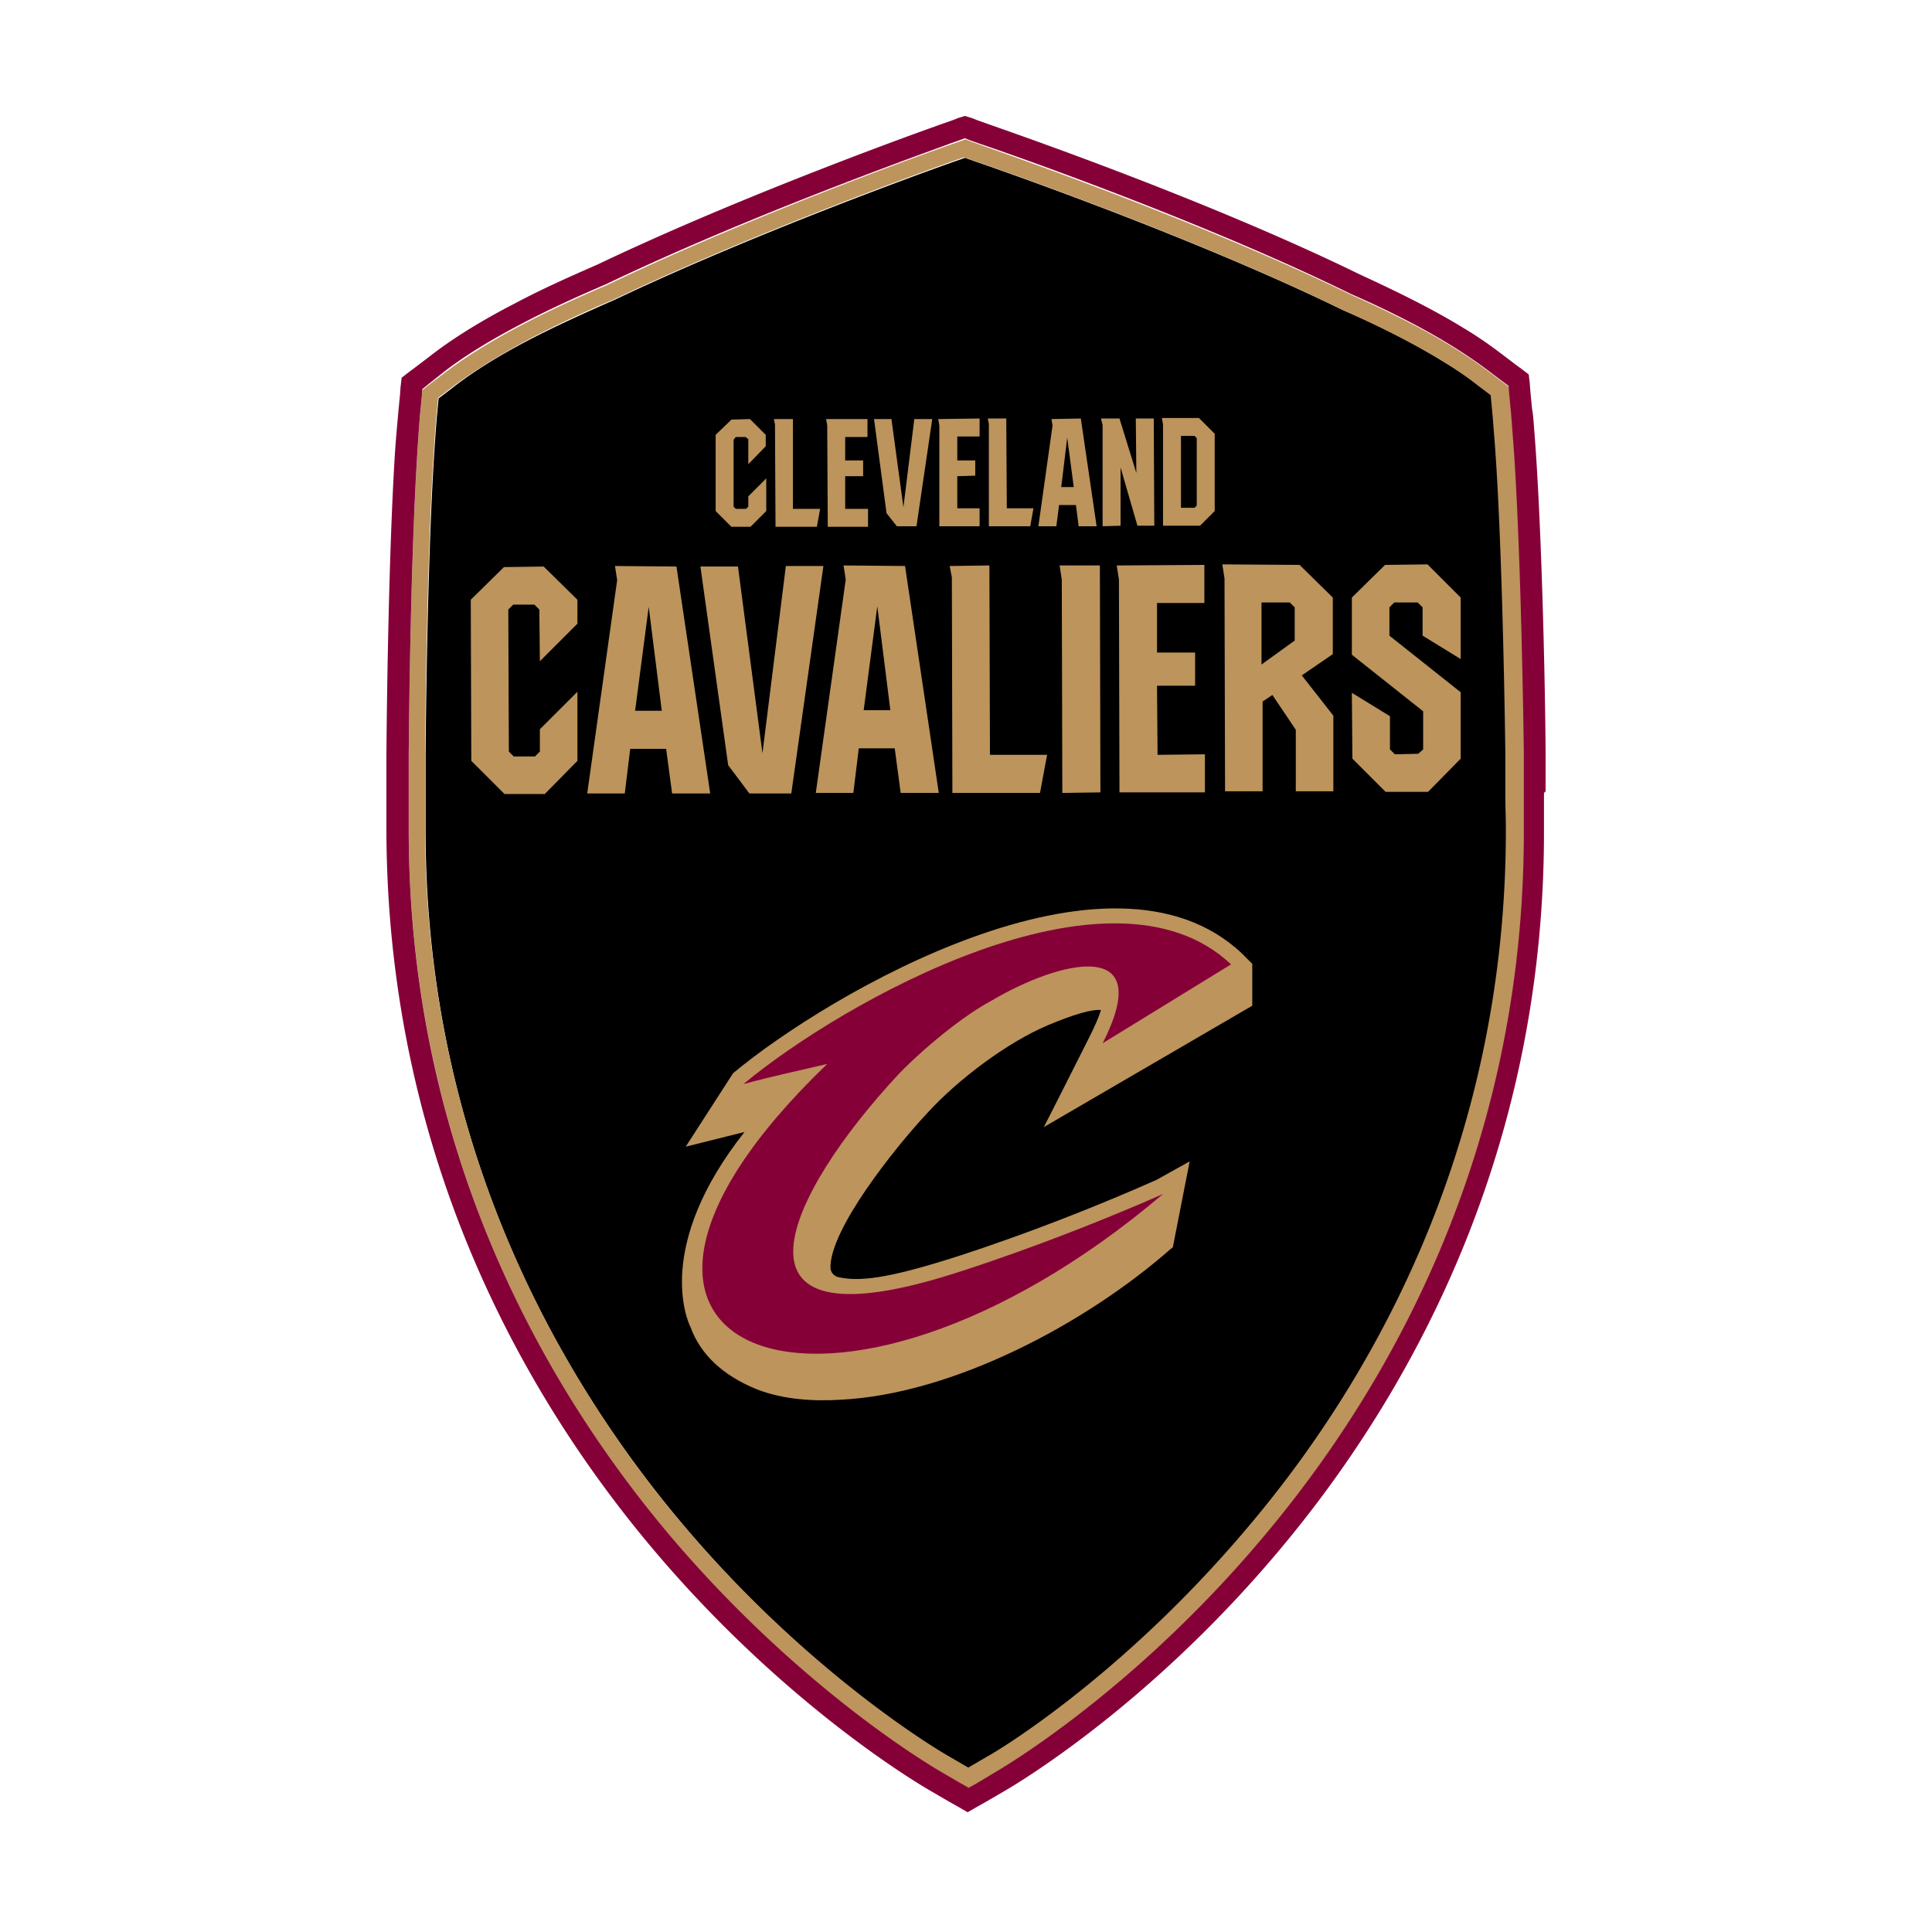 <svg width="250" height="250" fill="none" xmlns="http://www.w3.org/2000/svg"><path d="M195 107.183c0-1.267 0-2.746-.07-4.366v-5.423c-.071-10.14-.564-30.352-1.479-41.408-.071-.986-.141-1.831-.212-2.676l-.211-2.113-1.76-1.338c-1.338-1.056-2.888-2.112-4.648-3.169-3.451-2.112-7.747-4.366-12.817-6.55-20.493-10-47.535-19.224-47.747-19.295l-1.197-.422-1.197.422c-.211.07-24.437 8.592-44.296 18.028-3.873 1.69-7.394 3.31-10.422 4.86-4.226 2.183-7.747 4.366-10.423 6.478l-1.76 1.338-.212 2.184a218.02 218.02 0 0 0-.422 5.985c-.705 11.62-.986 29.085-1.057 38.029v9.859c.07 42.042 18.451 72.324 33.874 90.352 16.619 19.507 33.169 29.014 33.873 29.366l2.535 1.479 2.535-1.479c.705-.423 17.183-10 33.662-29.507 15.282-18.169 33.521-48.592 33.451-90.634Z" fill="#000"/><path d="M163.31 199.225c15.563-18.38 34.014-49.225 33.943-91.971v-9.789c-.07-10.212-.563-30.493-1.478-41.55a107.306 107.306 0 0 0-.212-2.675l-.211-2.184-.07-.985-.775-.564-1.761-1.338a63.902 63.902 0 0 0-4.859-3.31c-3.521-2.183-7.958-4.436-13.028-6.69-20.493-10-47.746-19.296-48.028-19.437l-1.197-.422-.705-.282-.774.282-1.197.422c-.212.07-24.437 8.592-44.437 18.17-3.944 1.69-7.465 3.31-10.563 4.929-4.367 2.253-7.958 4.507-10.775 6.69l-1.76 1.338-.775.634-.07.986-.212 2.183c-.14 1.62-.282 3.662-.422 6.056-.705 11.62-.986 29.155-1.057 38.17v9.718c.141 42.746 18.733 73.521 34.366 91.831 16.902 19.788 33.733 29.507 34.437 29.859l2.535 1.479 1.127.633 1.127-.633 2.535-1.479c.704-.493 17.535-10.211 34.296-30.071Zm-35.493 28.029-2.535 1.478-2.536-1.478c-.704-.423-17.183-9.93-33.873-29.367-15.352-18.028-33.732-48.31-33.873-90.352v-9.859c.07-8.944.352-26.479 1.056-38.028.141-2.395.282-4.366.423-5.986l.211-2.183 1.76-1.338c2.677-2.042 6.198-4.225 10.423-6.479 3.028-1.55 6.55-3.24 10.423-4.86 19.859-9.436 44.014-17.957 44.225-18.027l1.197-.423 1.197.423c.282.07 27.324 9.295 47.747 19.295 5.07 2.254 9.366 4.437 12.817 6.55 1.76 1.056 3.31 2.112 4.648 3.169l1.76 1.338.211 2.183c.071.774.141 1.69.212 2.605.915 10.986 1.338 31.198 1.479 41.409v5.423c0 1.619.07 3.098.07 4.366.07 42.042-18.099 72.464-33.38 90.493-16.55 19.648-32.958 29.295-33.662 29.648Z" fill="#BC945C"/><path d="M200 102.394v-5.07c-.07-10.211-.563-30.634-1.479-41.76-.07-1.057-.141-1.972-.282-2.747l-.211-2.183-.07-.986-.141-1.197-.916-.705-.774-.563-1.761-1.338c-1.479-1.127-3.169-2.324-5.07-3.45-3.662-2.254-8.169-4.508-13.38-6.902-20.423-10-47.113-19.085-48.24-19.507l-1.197-.423-.704-.281-.916-.282-.915.282-.705.281-1.197.423c-.211.07-24.648 8.662-44.718 18.24-3.873 1.69-7.465 3.31-10.634 5-4.507 2.323-8.24 4.647-11.197 6.971l-1.76 1.338-.846.634-.915.704-.141 1.197-.07.986-.212 2.183c-.14 1.69-.352 3.733-.493 6.198-.704 11.69-.986 29.295-1.056 38.31v9.788c.14 43.592 19.155 74.93 35.07 93.592 17.184 20.141 34.437 30.07 35.141 30.493l2.535 1.479 1.127.633 1.338.775 1.338-.775 1.127-.633 2.535-1.479c.704-.423 17.888-10.352 35-30.634 15.845-18.732 34.719-50.211 34.578-93.803v-4.577l.211-.212Zm-73.521 128.31-1.127.634-1.127-.634-2.535-1.479c-.704-.422-17.535-10.14-34.436-29.859-15.634-18.31-34.296-49.084-34.367-91.831v-9.788c.07-8.944.352-26.55 1.057-38.17.14-2.394.281-4.436.422-6.056l.212-2.183.07-.986.774-.634 1.69-1.338c2.747-2.183 6.41-4.436 10.775-6.69 3.099-1.62 6.62-3.24 10.564-4.93 20-9.577 44.225-18.028 44.436-18.168l1.198-.423.774-.282.704.282 1.198.423c.281.07 27.535 9.366 48.028 19.436 5.141 2.254 9.507 4.507 13.028 6.69a63.9 63.9 0 0 1 4.859 3.31l1.761 1.338.774.564.071.986.211 2.183c.07.774.141 1.62.211 2.676.916 11.056 1.338 31.338 1.479 41.549v9.859c.141 42.747-18.38 73.592-33.944 91.972-16.76 19.859-33.591 29.648-34.295 30.07l-2.465 1.479Z" fill="#860038"/><path d="M162.042 130.141v-5.423l-1.338-1.338c-17.042-16.126-53.521 5.212-65.845 15.493l-6.127 9.507 7.606-1.901c-11.62 14.718-7.465 24.296-6.972 25.282 1.268 3.45 4.085 6.197 8.592 8.028 3.451 1.338 7.394 1.549 10.774 1.338 14.507-.704 31.691-9.789 42.747-19.507l.282-.211 2.183-11.127-4.296 2.394c-14.93 6.62-26.972 10.282-26.972 10.282-7.887 2.465-11.479 2.887-14.084 2.324l-.282-.071c-.704-.281-.845-.915-.845-1.126-.141-4.93 8.31-15.564 12.605-20.141 3.944-4.296 10.212-9.014 15.493-11.268 3.522-1.479 5.846-2.113 6.902-1.972-.282.916-.775 2.043-1.479 3.451 0 0-5.634 11.197-5.916 11.69l26.972-15.704Z" fill="#BC945C"/><path d="M128.38 129.437c-4.859 2.605-10.493 7.817-12.183 9.648-14.225 15.281-24.225 35.633 7.042 25.774 0 0 12.183-3.732 27.254-10.352-42.676 36.197-83.028 21.197-43.451-16.831-3.591.845-7.253 1.62-10.845 2.606 12.676-10.564 47.465-30.282 63.099-15.493L142.676 135c7.113-13.944-5.704-10.634-14.296-5.563Z" fill="#860038"/><path d="m97.042 54.225 2.043 2.043v1.478L96.83 60.07v-3.239l-.352-.282H95.21l-.281.352v8.662l.281.282h1.338l.282-.282v-1.338l2.324-2.324v4.226l-2.042 2.042h-2.465l-2.042-2.042v-9.86l2.042-1.971 2.394-.07ZM102.606 54.225v11.62h3.521l-.423 2.324h-5.352l-.07-13.24-.141-.704h2.465ZM112.253 54.225v2.324h-2.887v3.029h2.324v2.042h-2.324v4.225h2.958v2.324h-5.211l-.071-13.099-.141-.845h5.352ZM120.634 54.225 118.592 68.1h-2.536l-1.338-1.69-1.619-12.184h2.253l1.549 11.409 1.409-11.409h2.324ZM126.761 54.155v2.324h-2.888v3.099h2.324v1.971l-2.324.07v4.156h2.888v2.324h-5.212V55.07l-.141-.845 5.353-.07ZM130.211 54.155l.071 11.62h3.45l-.422 2.324h-5.352v-13.24l-.141-.704h2.394ZM139.859 54.155l2.042 13.944h-2.324l-.352-2.747h-2.183l-.352 2.747h-2.324l1.831-13.029-.141-.845 3.803-.07Zm-2.535 8.873h1.62l-.846-6.408-.774 6.408ZM149.366 68.028h-2.183L145 60.493v7.535l-2.324.07V55l-.211-.845h2.394l2.183 7.042-.07-7.042h2.324l.07 13.873ZM157.183 56.127v10l-1.901 1.901h-4.789V54.93l-.141-.845h4.789l2.042 2.043Zm-2.324.563-.282-.282h-1.76v9.296h1.76l.282-.281V56.69ZM70.352 73.31l4.366 4.296v3.098l-4.859 4.86-.07-6.69-.634-.634h-2.747l-.633.633.07 18.38.634.634h2.746l.634-.633v-2.888l4.86-4.859v8.944l-4.226 4.296h-5.211l-4.296-4.296-.07-20.845 4.295-4.226 5.141-.07ZM87.535 73.31l4.366 29.366h-4.93l-.774-5.775H81.55l-.704 5.775h-4.86L79.86 75.07l-.282-1.83 7.958.07Zm-5.352 18.662h3.45l-1.69-13.45-1.76 13.45ZM106.549 73.24l-4.155 29.436h-5.422l-2.746-3.662-3.592-25.704h4.86l3.168 24.155 3.028-24.225h4.859ZM117.113 73.24l4.366 29.366h-4.93l-.774-5.775h-4.648l-.704 5.775h-4.86L109.437 75l-.282-1.831 7.958.07ZM111.761 91.9h3.45l-1.69-13.45-1.76 13.45ZM128.028 73.169l.071 24.507h7.394l-.916 4.93h-11.338l-.07-27.888-.282-1.479 5.141-.07ZM142.324 73.169l.07 29.366-4.929.071L137.394 75l-.281-1.831h5.211ZM155.845 73.099v4.93h-6.127v6.408h4.93v4.295h-4.93l.071 8.944 6.127-.07v4.929h-11.057L144.789 75l-.282-1.83 11.338-.071ZM168.169 73.099l4.296 4.225v7.324l-4.014 2.746 4.084 5.212v9.788h-4.859v-7.957l-3.028-4.507-1.268.845v11.619h-4.859l-.07-27.535-.282-1.83 10 .07Zm-4.93 12.887 4.296-3.099v-4.295l-.634-.634h-3.662v8.028ZM184.084 82.254v-3.662l-.633-.634h-3.028l-.634.634v3.662l9.225 7.323v8.592l-4.225 4.296h-5.493L175 98.169l-.07-8.521 4.929 3.028v4.296l.634.634 3.028-.07.634-.564v-4.93l-9.225-7.324v-7.394l4.295-4.225 5.493-.07 4.296 4.295v7.958l-4.93-3.028Z" fill="#BC945C"/></svg>